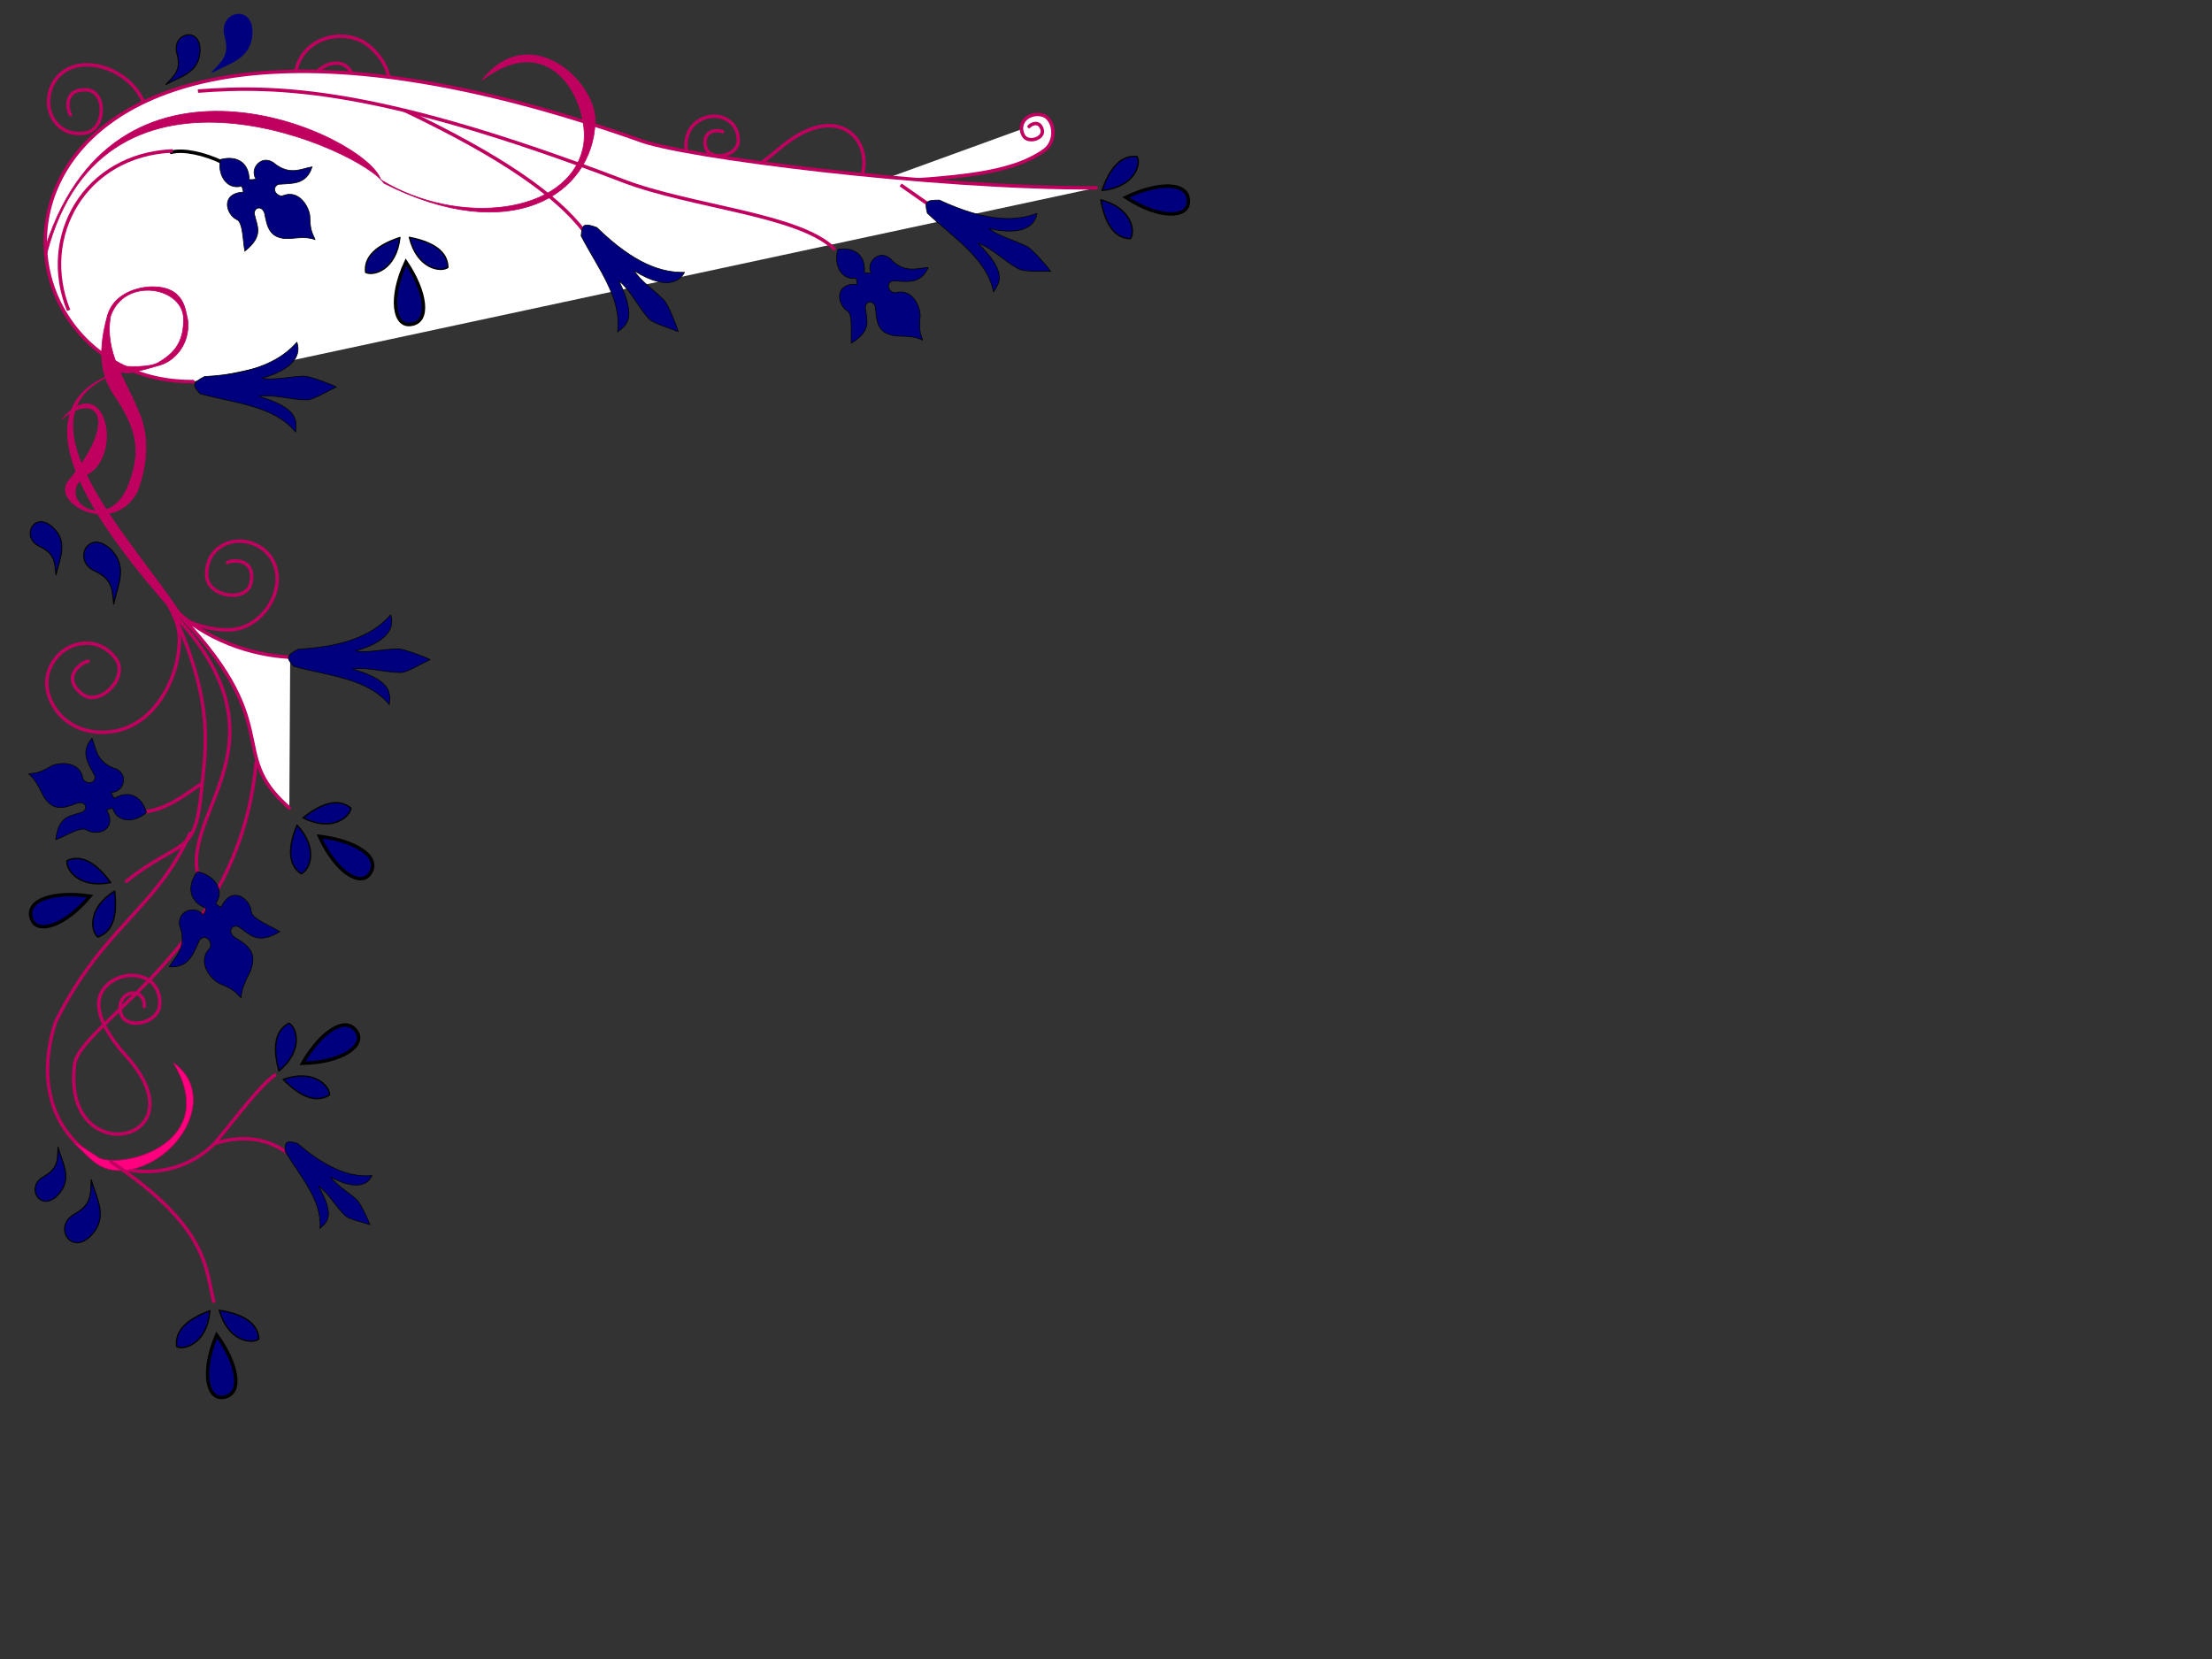 <?xml version="1.0"?><svg width="640" height="480" xmlns="http://www.w3.org/2000/svg">
 <rect width="100%" height="100%" fill="#333333" stroke="none"/>
 <g>
  <title>Layer 1</title>
  <path d="m48.031,24.443c2.533,-2.718 4.482,-4.219 3.159,-8.982c-1.646,-5.931 6.784,-7.992 6.69,-0.929c-0.087,6.569 -5.836,7.646 -9.85,9.912z" id="path3272" stroke-miterlimit="4" stroke-linejoin="round" stroke-linecap="round" stroke-width="0.3" stroke="#000000" fill="#00007f"/>
  <path id="path4042" d="m61.431,20.883c2.949,-3.162 5.216,-4.909 3.677,-10.45c-1.916,-6.9 7.896,-9.298 7.787,-1.081c-0.101,7.642 -6.793,8.895 -11.464,11.531z" stroke-miterlimit="4" stroke-linejoin="round" stroke-linecap="round" stroke-width="0.3" stroke="#00007f" fill="#00007f"/>
  <path d="m20.402,33.178c-0.702,-0.658 -2.503,-7.573 4.626,-7.176c5.905,0.329 5.592,11.415 -0.215,12.463c-2.638,0.476 -5.771,0.11 -8.23,-2.489c-4.305,-4.551 -2.825,-12.26 2.086,-15.414c6.533,-4.196 16.543,-0.63 21.178,5.964c6.108,8.69 1.614,20.844 -3.183,26.446c-20.985,26.259 -17.217,33.503 -16.234,37.656" id="path4046" stroke-linejoin="round" stroke-linecap="round" stroke-width="1px" stroke="#bf005f" fill="none"/>
  <path id="path4051" d="m91.86,20.771c0.518,-1.151 8.317,-6.315 10.83,2.712c2.081,7.477 -11.77,11.779 -15.513,5.007c-1.7,-3.076 -2.569,-7.124 -0.388,-11.28c3.818,-7.275 14.06,-8.796 19.955,-3.932c9.173,7.568 7.051,18.713 0.143,27.964c-8.331,11.156 -29.671,8.549 -32.492,7.587c-6.526,-2.202 -14.424,-5.141 -24.51,-5.169" stroke-linejoin="round" stroke-linecap="round" stroke-width="1px" stroke="#bf005f" fill="none"/>
  <path d="m50.388,65.631c0.22,0.98 5.481,6.251 8.885,-0.384c2.819,-5.496 -7.301,-11.062 -11.305,-6.381c-1.819,2.126 -3.144,5.143 -2.106,8.731c1.816,6.281 9.519,9.014 14.943,6.252c7.215,-3.674 9.114,-14.824 3.834,-21.367c-3.343,-4.142 -6.964,-5.884 -13.038,-7.861c-2.607,-0.607 -5.33,-0.537 -8.225,-0.279" id="path4053" stroke-linejoin="round" stroke-linecap="round" stroke-width="1px" stroke="#000000" fill="none"/>
  <path id="path4055" d="m65.847,162.74c0.772,-0.643 8.154,-1.619 6.812,5.716c-1.111,6.076 -12.528,4.326 -12.853,-1.825c-0.147,-2.794 0.64,-5.994 3.648,-8.208c5.266,-3.875 13.04,-1.351 15.659,4.143c3.484,7.308 -1.848,17.122 -9.974,19.282c-5.247,1.395 -14.178,-1.205 -15.624,-2.822c-1.881,-1.103 -4.257,-4.932 -6.386,-7.398" stroke-linejoin="round" stroke-linecap="round" stroke-width="1px" stroke="#bf005f" fill="none"/>
  <path d="m25.522,191.313c-1.121,-0.028 -8.26,4.049 -2.005,9.317c5.181,4.363 13.965,-4.679 9.988,-10.057c-1.806,-2.443 -4.711,-4.607 -8.878,-4.469c-7.294,0.24 -12.352,7.516 -10.84,13.865c2.011,8.445 10.028,13.206 19.264,11.604c12.171,-2.112 18.1,-15.648 18.679,-23.848c0.754,-5.824 -0.651,-8.647 -4.977,-16.472" id="path4057" stroke-linejoin="round" stroke-linecap="round" stroke-width="1px" stroke="#bf005f" fill="none"/>
  <path id="path4059" d="m209.093,38.115c-0.575,-0.463 -6.03,-1.106 -4.98,4.251c0.87,4.438 9.28,3.045 9.469,-1.461c0.086,-2.047 -0.521,-4.382 -2.758,-5.974c-3.918,-2.786 -9.634,-0.862 -11.522,3.186c-2.511,5.385 0.761,13.283 6.762,14.798c6.391,1.614 16.018,-7.206 20.428,-10.742c18.445,-14.787 28.17,2.138 21.26,11.854c-4.394,6.178 -18.453,8.427 -34.978,6.816" stroke-linejoin="round" stroke-linecap="round" stroke-width="1px" stroke="#bf005f" fill="none"/>
  <path d="m297.758,36.6c0.181,-0.395 2.898,-2.168 3.773,0.931c0.725,2.567 -4.101,4.045 -5.405,1.719c-0.592,-1.056 -0.895,-2.446 -0.135,-3.874c1.33,-2.498 5.198,-2.929 6.952,-1.35c2.366,2.13 2.43,7.218 -0.826,9.515c-9.997,7.053 -25.901,7.821 -49.152,9.336" id="path4061" stroke-linejoin="round" stroke-linecap="round" stroke-width="1px" stroke="#bf005f" fill="#ffffff"/>
  <path d="m40.176,92.019c0.436,-0.361 4.604,-0.908 3.846,3.207c-0.627,3.408 -7.074,2.427 -7.257,-1.024c-0.083,-1.567 0.361,-3.362 2.06,-4.604c2.973,-2.174 7.608,-0.462 8.842,2.324c1.646,3.717 -0.955,10.011 -5.631,10.816c-8.833,1.52 -20.845,-10.077 -22.152,-12.829" id="path4063" stroke-linejoin="round" stroke-linecap="round" stroke-width="1px" stroke="#000000" fill="none"/>
  <path id="path4067" d="m16.213,166.356c-0.411,-3.692 -0.281,-6.149 -4.756,-8.249c-5.572,-2.615 -1.643,-10.354 3.654,-5.681c4.926,4.346 1.998,9.409 1.101,13.93z" stroke-miterlimit="4" stroke-linejoin="round" stroke-linecap="round" stroke-width="0.3" stroke="#000000" fill="#00007f"/>
  <path d="m32.906,174.782c-0.477,-4.297 -0.325,-7.155 -5.532,-9.598c-6.483,-3.042 -1.909,-12.048 4.254,-6.612c5.731,5.056 2.322,10.948 1.278,16.21l0,0z" id="path4069" stroke-miterlimit="4" stroke-linejoin="round" stroke-linecap="round" stroke-width="0.3" stroke="#000000" fill="#00007f"/>
  <path d="m16.781,331.901c-0.157,3.712 0.14,6.154 -4.18,8.555c-5.38,2.99 -0.931,10.442 4.034,5.418c4.618,-4.672 1.35,-9.523 0.146,-13.973z" id="path4071" stroke-miterlimit="4" stroke-linejoin="round" stroke-linecap="round" stroke-width="0.3" stroke="#000000" fill="#00007f"/>
  <path id="path4073" d="m26.399,341.328c-0.182,4.319 0.165,7.161 -4.862,9.954c-6.26,3.478 -1.081,12.15 4.696,6.305c5.372,-5.436 1.568,-11.082 0.167,-16.259z" stroke-miterlimit="4" stroke-linejoin="round" stroke-linecap="round" stroke-width="0.3" stroke="#000000" fill="#00007f"/>
  <path d="m41.721,291.238c0.459,-5.908 -8.057,-4.925 -6.876,1.51c0.979,5.33 10.445,3.732 11.319,-1.601c0.421,-2.568 -0.585,-5.891 -3.125,-7.55c-4.593,-3.002 -11.789,-0.853 -13.879,3.985c-2.519,5.832 3.645,13.868 7.207,17.791c23.054,25.39 -18.603,33.856 -14.8,2.646c1.463,-12.006 47.755,-33.748 52.53,-87.395" id="path4075" stroke-linejoin="round" stroke-linecap="round" stroke-width="1px" stroke="#bf005f" fill="none"/>
  <path d="m83.961,190.154c-11.212,-0.582 -24.551,-4.921 -34.195,-14.496c34.01,34.476 15.053,41.654 33.948,58.107" id="path4077" stroke-linecap="round" stroke-width="1px" stroke="#bf005f" fill="#ffffff"/>
  <path d="m36.595,254.965c16.053,-12.811 19.818,-6.532 21.73,-26.585c1.085,-11.386 3.922,-24.405 -8.063,-50.685c35.277,37.66 1.076,57.207 7.359,76.744" id="path4079" stroke-linecap="round" stroke-width="1px" stroke="#bf005f" fill="none"/>
  <path d="m41.96,234.881c6.542,-0.851 11.047,-4.605 16.23,-8.053" id="path4081" stroke-width="1px" stroke="#bf005f" fill="none"/>
  <path d="m54.984,241.139c-9.92,22.174 -25.141,26.845 -38.918,54.574c-11.972,37.475 25.661,53.989 45.276,35.855c2.578,-2.384 13.038,-16.965 18.159,-20.492" id="path4083" stroke-linecap="round" stroke-width="1px" stroke="#bf005f" fill="none"/>
  <path d="m36.137,107.144c-36.95,10.902 3.815,50.467 17.008,71.892l-2.293,-1.188c-22.393,-25.298 -49.33,-61.201 -14.715,-70.704z" id="path4085" stroke-miterlimit="4" stroke-linejoin="round" stroke-width="0.3" stroke="#bf005f" fill="#bf005f"/>
  <path d="m50.137,307.457c13.865,22.955 -13.905,30.878 -21.639,27.553c1.149,0.563 -8.285,-5.592 -7.124,-4.457c5.237,5.123 7.483,8.66 15.038,8.051c15.484,-2.033 26.911,-21.883 13.725,-31.147z" id="path4087" stroke-miterlimit="4" stroke-width="0.2" stroke="#bf005f" fill="#ff007f"/>
  <path d="m32.114,336.148c28.287,18.881 27.374,31.046 29.711,40.344" id="path4089" stroke-linecap="round" stroke-width="1px" stroke="#bf005f" fill="none"/>
  <path d="m62.067,330.863c10.091,-3.206 17.618,-0.566 23.238,4.402" id="path4091" stroke-linejoin="round" stroke-width="1px" stroke="#bf005f" fill="none"/>
  <path d="m317.133,54.346c-47.471,0.199 -120.719,-9.122 -132.321,-13.876c-200.396,-70.7 -198.855,70.453 -128.976,69.939" id="path4093" stroke-linecap="round" stroke-width="1px" stroke="#bf005f" fill="#ffffff"/>
  <path d="m62.683,50.681c-3.379,-0.919 -8.083,-5.235 -11.301,-10.235" id="path4095" stroke-linecap="round" stroke-width="1px" stroke="#000000" fill="none" transform="rotate(149.141 57.033,45.562) "/>
  <path d="m19.861,89.788c-8.683,-21.223 4.605,-45.083 30.115,-46.126" id="path4097" stroke-width="1px" stroke="#bf005f" fill="none"/>
  <path d="m13.51,73.449c16.581,-64.391 91.777,-29.69 97.551,-20.456c36.446,18.498 60.365,3.53 61.139,-17.669c0.425,-11.633 -18.882,-29.718 -32.754,-12.118c21.046,-15.955 31.774,8.168 29.238,19.63c-4.263,19.273 -36.131,22.894 -58.499,9.193c-4.204,-12.872 -75.755,-45.791 -96.894,19.055l0.219,2.365z" id="path4101" stroke-miterlimit="4" stroke-width="0.2" stroke="#bf005f" fill="#bf005f"/>
  <path d="m241.597,72.266c-9.77,-10.216 -41.268,-12.279 -61.358,-19.957c-70.454,-26.926 -99.935,-27.711 -122.969,-25.95" id="path4103" stroke-width="1px" stroke="#bf005f" fill="none"/>
  <path d="m169.077,67.001c-7.977,-10.5 -23.782,-21.617 -51.944,-35.032" id="path4105" stroke-linecap="round" stroke-width="1px" stroke="#bf005f" fill="none"/>
  <g id="g4118" stroke="#000000" fill="#000000">
   <path d="m85.929,238.728c-3.401,8.341 -1.575,12.213 1.22,14.085c2.33,-0.948 5.233,-7.186 -1.22,-14.085z" id="path4120" stroke-miterlimit="4" stroke-linejoin="round" stroke-linecap="round" stroke-width="0.4" stroke="#000000" fill="#00007f"/>
   <path d="m92.438,242.003c10.206,1.18 17.806,5.826 14.677,10.625c-2.537,4.184 -9.814,0.012 -14.677,-10.625z" id="path4122" stroke-width="1px" stroke="#000000" fill="#00007f"/>
   <path id="path4124" d="m87.679,236.618c7.044,-5.615 11.273,-4.954 13.857,-2.801c-0.252,2.503 -5.419,7.047 -13.857,2.801z" stroke-miterlimit="4" stroke-linejoin="round" stroke-linecap="round" stroke-width="0.4" stroke="#000000" fill="#00007f"/>
  </g>
  <path d="m260.575,53.497l10.098,7.062" id="path4126" stroke-width="1px" stroke="#bf005f" fill="none"/>
  <path d="m271.787,57.895c13.776,6.412 22.118,6.147 28.248,3.841c-0.246,1.73 -1.792,7.085 -13.876,4.398c2.828,2.264 7.347,3.359 11.027,5.204c1.357,0.681 5.418,5.228 6.814,7.186c-2.012,-0.119 -7.509,0.142 -9.044,-0.619c-4.098,-2.034 -7.752,-6.078 -12.018,-7.558c9.117,8.986 5.901,11.725 4.522,14.124c-1.948,-9.787 -11.766,-15.763 -19.142,-22.797c-0.872,-3.317 -0.451,-3.8 3.469,-3.779z" id="path4128" stroke-miterlimit="4" stroke-linejoin="round" stroke-linecap="round" stroke-width="0.2" stroke="#000000" fill="#00007f"/>
  <path id="path4130" d="m86.047,330.813c9.516,8.148 16.199,9.789 21.579,9.319c-0.579,1.319 -2.995,5.228 -11.995,0.413c1.743,2.426 5.089,4.298 7.601,6.579c0.927,0.842 3.142,5.354 3.816,7.218c-1.571,-0.541 -5.994,-1.553 -7.044,-2.499c-2.803,-2.524 -4.807,-6.547 -7.866,-8.668c5.246,9.158 2.084,10.619 0.457,12.219c0.625,-8.203 -5.845,-15.128 -10.141,-22.35c0.044,-2.827 0.485,-3.118 3.593,-2.231z" stroke-miterlimit="4" stroke-linejoin="round" stroke-linecap="round" stroke-width="0.2" stroke="#000000" fill="#00007f"/>
  <g id="g4132" stroke="#000000" fill="#000000">
   <path id="path4134" d="m33.168,257.83c1.103,8.94 -1.673,12.2 -4.86,13.276c-2.001,-1.524 -3.173,-8.304 4.86,-13.276z" stroke-miterlimit="4" stroke-linejoin="round" stroke-linecap="round" stroke-width="0.4" stroke="#000000" fill="#00007f"/>
   <path id="path4136" d="m26.03,259.29c-10.16,-1.529 -18.71,0.969 -16.944,6.419c1.355,4.702 9.47,2.577 16.944,-6.419z" stroke-width="1px" stroke="#000000" fill="#00007f"/>
   <path d="m32.031,255.336c-5.331,-7.261 -9.586,-7.729 -12.643,-6.326c-0.411,2.482 3.389,8.219 12.643,6.326z" id="path4138" stroke-miterlimit="4" stroke-linejoin="round" stroke-linecap="round" stroke-width="0.4" stroke="#000000" fill="#00007f"/>
  </g>
  <path d="m17.924,121.268c12.266,-14.028 17.459,9.236 8.053,15.549c-12.517,6.961 6.13,19.561 11.646,2.354c3.405,-9.284 1.454,-15.653 -3.841,-23.788c-3.943,-5.459 -6.057,-11.798 -2.726,-23.912c2.221,-8.004 11.669,-8.466 12.39,-8.487c10.136,-0.299 10.136,6.865 10.903,9.788c0.667,7.248 -4.288,11.758 -7.929,12.823c-11.566,3.383 -8.759,1.95 -12.198,2.085l-0.501,-1.961c3.476,0.51 9.622,0.624 12.08,-0.805c4.432,-2.578 7.248,-5.679 7.31,-12.142c0.47,-9.817 -17.131,-12.973 -21.124,-1.301c-1.842,10.331 4.177,18.123 7.867,27.071c4.28,9.072 1.796,18.653 -0.186,23.788c-6.969,13 -25.324,3.131 -19.7,-3.345c15.033,-18.169 7.56,-25.934 -2.044,-17.717l0,0z" id="path4140" stroke-miterlimit="4" stroke-width="0.2" stroke="#bf005f" fill="#bf005f"/>
  <path d="m242.464,72.143c3.909,-0.638 8.139,1.009 7.62,6.721c0.603,0.158 1.43,0.182 1.951,0.093c-1.678,-3.395 2.962,-7.421 6.257,-3.407c3.933,3.602 7.345,1.965 10.283,1.858c-2.282,5.061 -6.42,3.995 -10.283,3.841c-2.362,0.802 -0.974,3.492 0.743,3.469c5.249,-1.509 7.407,4.56 7.186,6.938c-0.488,4.351 0.314,5.095 0.681,6.721c-2.248,-1.109 -4.761,-1.073 -7.248,-1.146c-5.911,-0.456 -6.035,-4.301 -6.319,-8.053c-0.404,-2.514 -2.88,-2.237 -2.974,-0.248c0.271,3.429 2.194,6.547 -4.027,10.345c-0.215,-3.046 0.509,-8.401 -1.223,-9.339c-2.848,-1.797 -3.909,-8.077 2.865,-7.666c-0.034,-0.468 -0.041,-1.218 -0.341,-1.766c-4.486,0.602 -6.496,-4.201 -5.173,-8.363z" id="path4142" stroke-miterlimit="4" stroke-width="0.2" stroke="#000000" fill="#00007f"/>
  <path id="path4144" d="m59.364,56.768c2.363,-3.179 6.546,-4.942 10.149,-0.479c0.543,-0.306 1.154,-0.865 1.466,-1.292c-3.568,-1.269 -3.04,-7.389 2.12,-6.802c5.331,-0.152 6.641,-3.703 8.676,-5.824c1.885,5.222 -1.828,7.337 -4.709,9.916c-1.138,2.22 1.731,3.185 2.949,1.973c2.718,-4.738 8.492,-1.883 9.989,-0.021c2.678,3.464 3.772,3.439 5.168,4.351c-2.386,0.769 -4.165,2.544 -6.001,4.223c-4.561,3.788 -7.327,1.113 -10.142,-1.383c-2.04,-1.524 -3.625,0.399 -2.307,1.892c2.582,2.273 6.133,3.173 4.311,10.23c-2.275,-2.037 -5.483,-6.385 -7.379,-5.853c-3.296,0.692 -8.429,-3.077 -3.28,-7.498c-0.35,-0.312 -0.878,-0.846 -1.474,-1.03c-2.802,3.555 -7.588,1.507 -9.535,-2.403z" stroke-miterlimit="4" stroke-width="0.2" stroke="#000000" fill="#00007f" transform="rotate(37.238 77.268,57.961) "/>
  <path d="m42.379,235.072c-1.065,-3.815 -4.337,-6.962 -9.302,-4.089c-0.397,-0.481 -0.766,-1.222 -0.904,-1.732c3.786,0.096 5.489,-5.806 0.462,-7.109c-4.921,-2.055 -4.87,-5.839 -6.009,-8.55c-3.633,4.198 -0.927,7.505 0.837,10.945c0.265,2.481 -2.759,2.352 -3.46,0.784c-0.837,-5.398 -7.251,-4.804 -9.316,-3.604c-3.743,2.272 -4.755,1.857 -6.385,2.207c1.952,1.573 2.975,3.868 4.086,6.095c2.898,5.172 6.44,3.668 9.963,2.348c2.451,-0.69 3.24,1.673 1.475,2.594c-3.226,1.195 -6.863,0.761 -7.695,8.002c2.854,-1.085 7.409,-3.993 8.988,-2.815c2.828,1.829 8.972,0.152 5.752,-5.822c0.439,-0.166 1.123,-0.475 1.745,-0.433c1.34,4.324 6.542,4.129 9.763,1.179l0,0z" id="path4146" stroke-miterlimit="4" stroke-width="0.2" stroke="#000000" fill="#00007f"/>
  <path id="path4148" d="m57.083,252.205c-2.575,3.403 -3.137,8.262 2.568,10.643c-0.153,0.654 -0.547,1.454 -0.894,1.906c-2.39,-3.308 -8.56,-0.915 -6.396,4.245c1.451,5.56 -1.826,7.986 -3.406,10.732c5.97,0.374 7.038,-4.105 8.836,-7.863c1.953,-1.847 3.817,0.83 2.931,2.455c-4.081,4.241 0.615,9.351 2.992,10.338c4.391,1.725 4.696,2.864 6.06,4.033c0.075,-2.7 1.374,-5.076 2.557,-7.482c2.542,-5.861 -1.06,-7.914 -4.491,-10.074c-2.192,-1.65 -0.681,-3.869 1.261,-2.957c3.13,1.985 5.133,5.386 11.883,1.372c-2.793,-1.738 -8.26,-3.745 -8.281,-5.867c-0.278,-3.618 -5.727,-7.79 -8.746,-1.13c-0.428,-0.267 -1.14,-0.652 -1.51,-1.213c2.832,-3.971 -0.732,-8.304 -5.363,-9.138l0,0z" stroke-miterlimit="4" stroke-width="0.2" stroke="#000000" fill="#00007f"/>
  <g id="g4152" stroke="#000000" fill="#000000">
   <path d="m318.494,57.822c1.588,8.867 5.202,11.161 8.565,11.248c1.462,-2.047 0.578,-8.871 -8.565,-11.248z" id="path4154" stroke-miterlimit="4" stroke-linejoin="round" stroke-linecap="round" stroke-width="0.4" stroke="#000000" fill="#00007f"/>
   <path d="m325.745,57.108c9.255,-4.462 18.161,-4.602 18.084,1.127c0.094,4.892 -8.286,5.259 -18.084,-1.127z" id="path4156" stroke-width="1px" stroke="#000000" fill="#00007f"/>
   <path id="path4158" d="m318.844,55.104c2.948,-8.512 6.875,-10.216 10.21,-9.779c1.126,2.249 -0.809,8.853 -10.21,9.779z" stroke-miterlimit="4" stroke-linejoin="round" stroke-linecap="round" stroke-width="0.4" stroke="#000000" fill="#00007f"/>
  </g>
  <path id="path4160" d="m59.175,108.95c15.172,-0.841 22.403,-5.008 26.722,-9.932c0.599,1.642 1.761,7.093 -10.163,10.421c3.562,0.663 8.063,-0.502 12.178,-0.61c1.518,-0.04 7.243,2.056 9.397,3.124c-1.831,0.843 -6.555,3.666 -8.268,3.718c-4.573,0.139 -9.702,-1.705 -14.162,-0.999c12.277,3.625 10.732,7.557 10.647,10.323c-6.332,-7.712 -17.808,-8.353 -27.629,-11.079c-2.332,-2.514 -2.19,-3.139 1.278,-4.968z" stroke-miterlimit="4" stroke-linejoin="round" stroke-linecap="round" stroke-width="0.2" stroke="#000000" fill="#00007f"/>
  <path d="m86.298,187.834c15.172,-0.841 22.403,-5.008 26.722,-9.932c0.599,1.642 1.76,7.092 -10.164,10.421c3.562,0.664 8.064,-0.502 12.178,-0.61c1.518,-0.04 7.243,2.056 9.398,3.124c-1.831,0.844 -6.555,3.666 -8.269,3.718c-4.573,0.139 -9.702,-1.705 -14.161,-0.998c12.277,3.625 10.732,7.557 10.647,10.323c-6.332,-7.712 -17.808,-8.352 -27.629,-11.078c-2.332,-2.514 -2.19,-3.139 1.278,-4.968l-0,0z" id="path4162" stroke-miterlimit="4" stroke-linejoin="round" stroke-linecap="round" stroke-width="0.2" stroke="#000000" fill="#00007f"/>
  <g id="g4164" stroke="#000000" fill="#000000">
   <path id="path4166" d="m81.948,312.319c6.308,6.431 10.586,6.29 13.413,4.467c0.054,-2.515 -4.521,-7.654 -13.413,-4.467z" stroke-miterlimit="4" stroke-linejoin="round" stroke-linecap="round" stroke-width="0.4" stroke="#000000" fill="#00007f"/>
   <path id="path4168" d="m87.536,307.644c5.131,-8.901 12.411,-14.034 15.576,-9.258c2.834,3.988 -3.882,9.013 -15.576,9.258z" stroke-width="1px" stroke="#000000" fill="#00007f"/>
   <path d="m80.705,309.877c-2.361,-8.693 -0.076,-12.314 2.926,-13.831c2.197,1.224 4.319,7.77 -2.926,13.831z" id="path4170" stroke-miterlimit="4" stroke-linejoin="round" stroke-linecap="round" stroke-width="0.4" stroke="#000000" fill="#00007f"/>
  </g>
  <g id="g4172" stroke="#000000" fill="#000000">
   <path d="m60.723,379.234c-8.451,3.119 -10.076,7.079 -9.571,10.405c2.272,1.08 8.835,-0.987 9.571,-10.405z" id="path4174" stroke-miterlimit="4" stroke-linejoin="round" stroke-linecap="round" stroke-width="0.4" stroke="#000000" fill="#00007f"/>
   <path d="m62.697,386.247c6.017,8.328 7.716,17.072 2.063,18.002c-4.8,0.951 -6.631,-7.235 -2.063,-18.002z" id="path4176" stroke-width="1px" stroke="#000000" fill="#00007f"/>
   <path id="path4178" d="m63.46,379.101c8.897,1.409 11.264,4.976 11.418,8.337c-2.017,1.503 -8.858,0.756 -11.418,-8.337z" stroke-miterlimit="4" stroke-linejoin="round" stroke-linecap="round" stroke-width="0.4" stroke="#000000" fill="#00007f"/>
  </g>
  <path id="path4180" d="m172.665,65.815c10.876,10.611 18.835,13.123 25.383,12.977c-0.805,1.551 -4.036,6.092 -14.55,-0.444c1.919,3.073 5.821,5.602 8.682,8.561c1.055,1.092 3.381,6.727 4.051,9.037c-1.859,-0.779 -7.133,-2.352 -8.329,-3.579c-3.194,-3.276 -5.302,-8.302 -8.838,-11.111c5.628,11.498 1.686,13.017 -0.41,14.825c1.402,-9.88 -5.884,-18.769 -10.514,-27.849c0.276,-3.418 0.832,-3.735 4.525,-2.417z" stroke-miterlimit="4" stroke-linejoin="round" stroke-linecap="round" stroke-width="0.2" stroke="#000000" fill="#00007f"/>
  <g stroke="#000000" fill="#000000" id="svg_2" transform="rotate(81.797 118.162,81.166) ">
   <path d="m105.494,81.822c1.588,8.867 5.202,11.161 8.565,11.248c1.462,-2.047 0.578,-8.871 -8.565,-11.248z" stroke-miterlimit="4" stroke-linejoin="round" stroke-linecap="round" stroke-width="0.4" stroke="#000000" fill="#00007f" id="svg_3"/>
   <path d="m112.745,81.108c9.255,-4.462 18.161,-4.602 18.084,1.127c0.094,4.892 -8.286,5.259 -18.084,-1.127z" stroke-width="1px" stroke="#000000" fill="#00007f" id="svg_4"/>
   <path d="m105.844,79.104c2.948,-8.512 6.875,-10.216 10.21,-9.779c1.126,2.249 -0.809,8.853 -10.21,9.779z" stroke-miterlimit="4" stroke-linejoin="round" stroke-linecap="round" stroke-width="0.4" stroke="#000000" fill="#00007f" id="svg_5"/>
  </g>
 </g>
</svg>